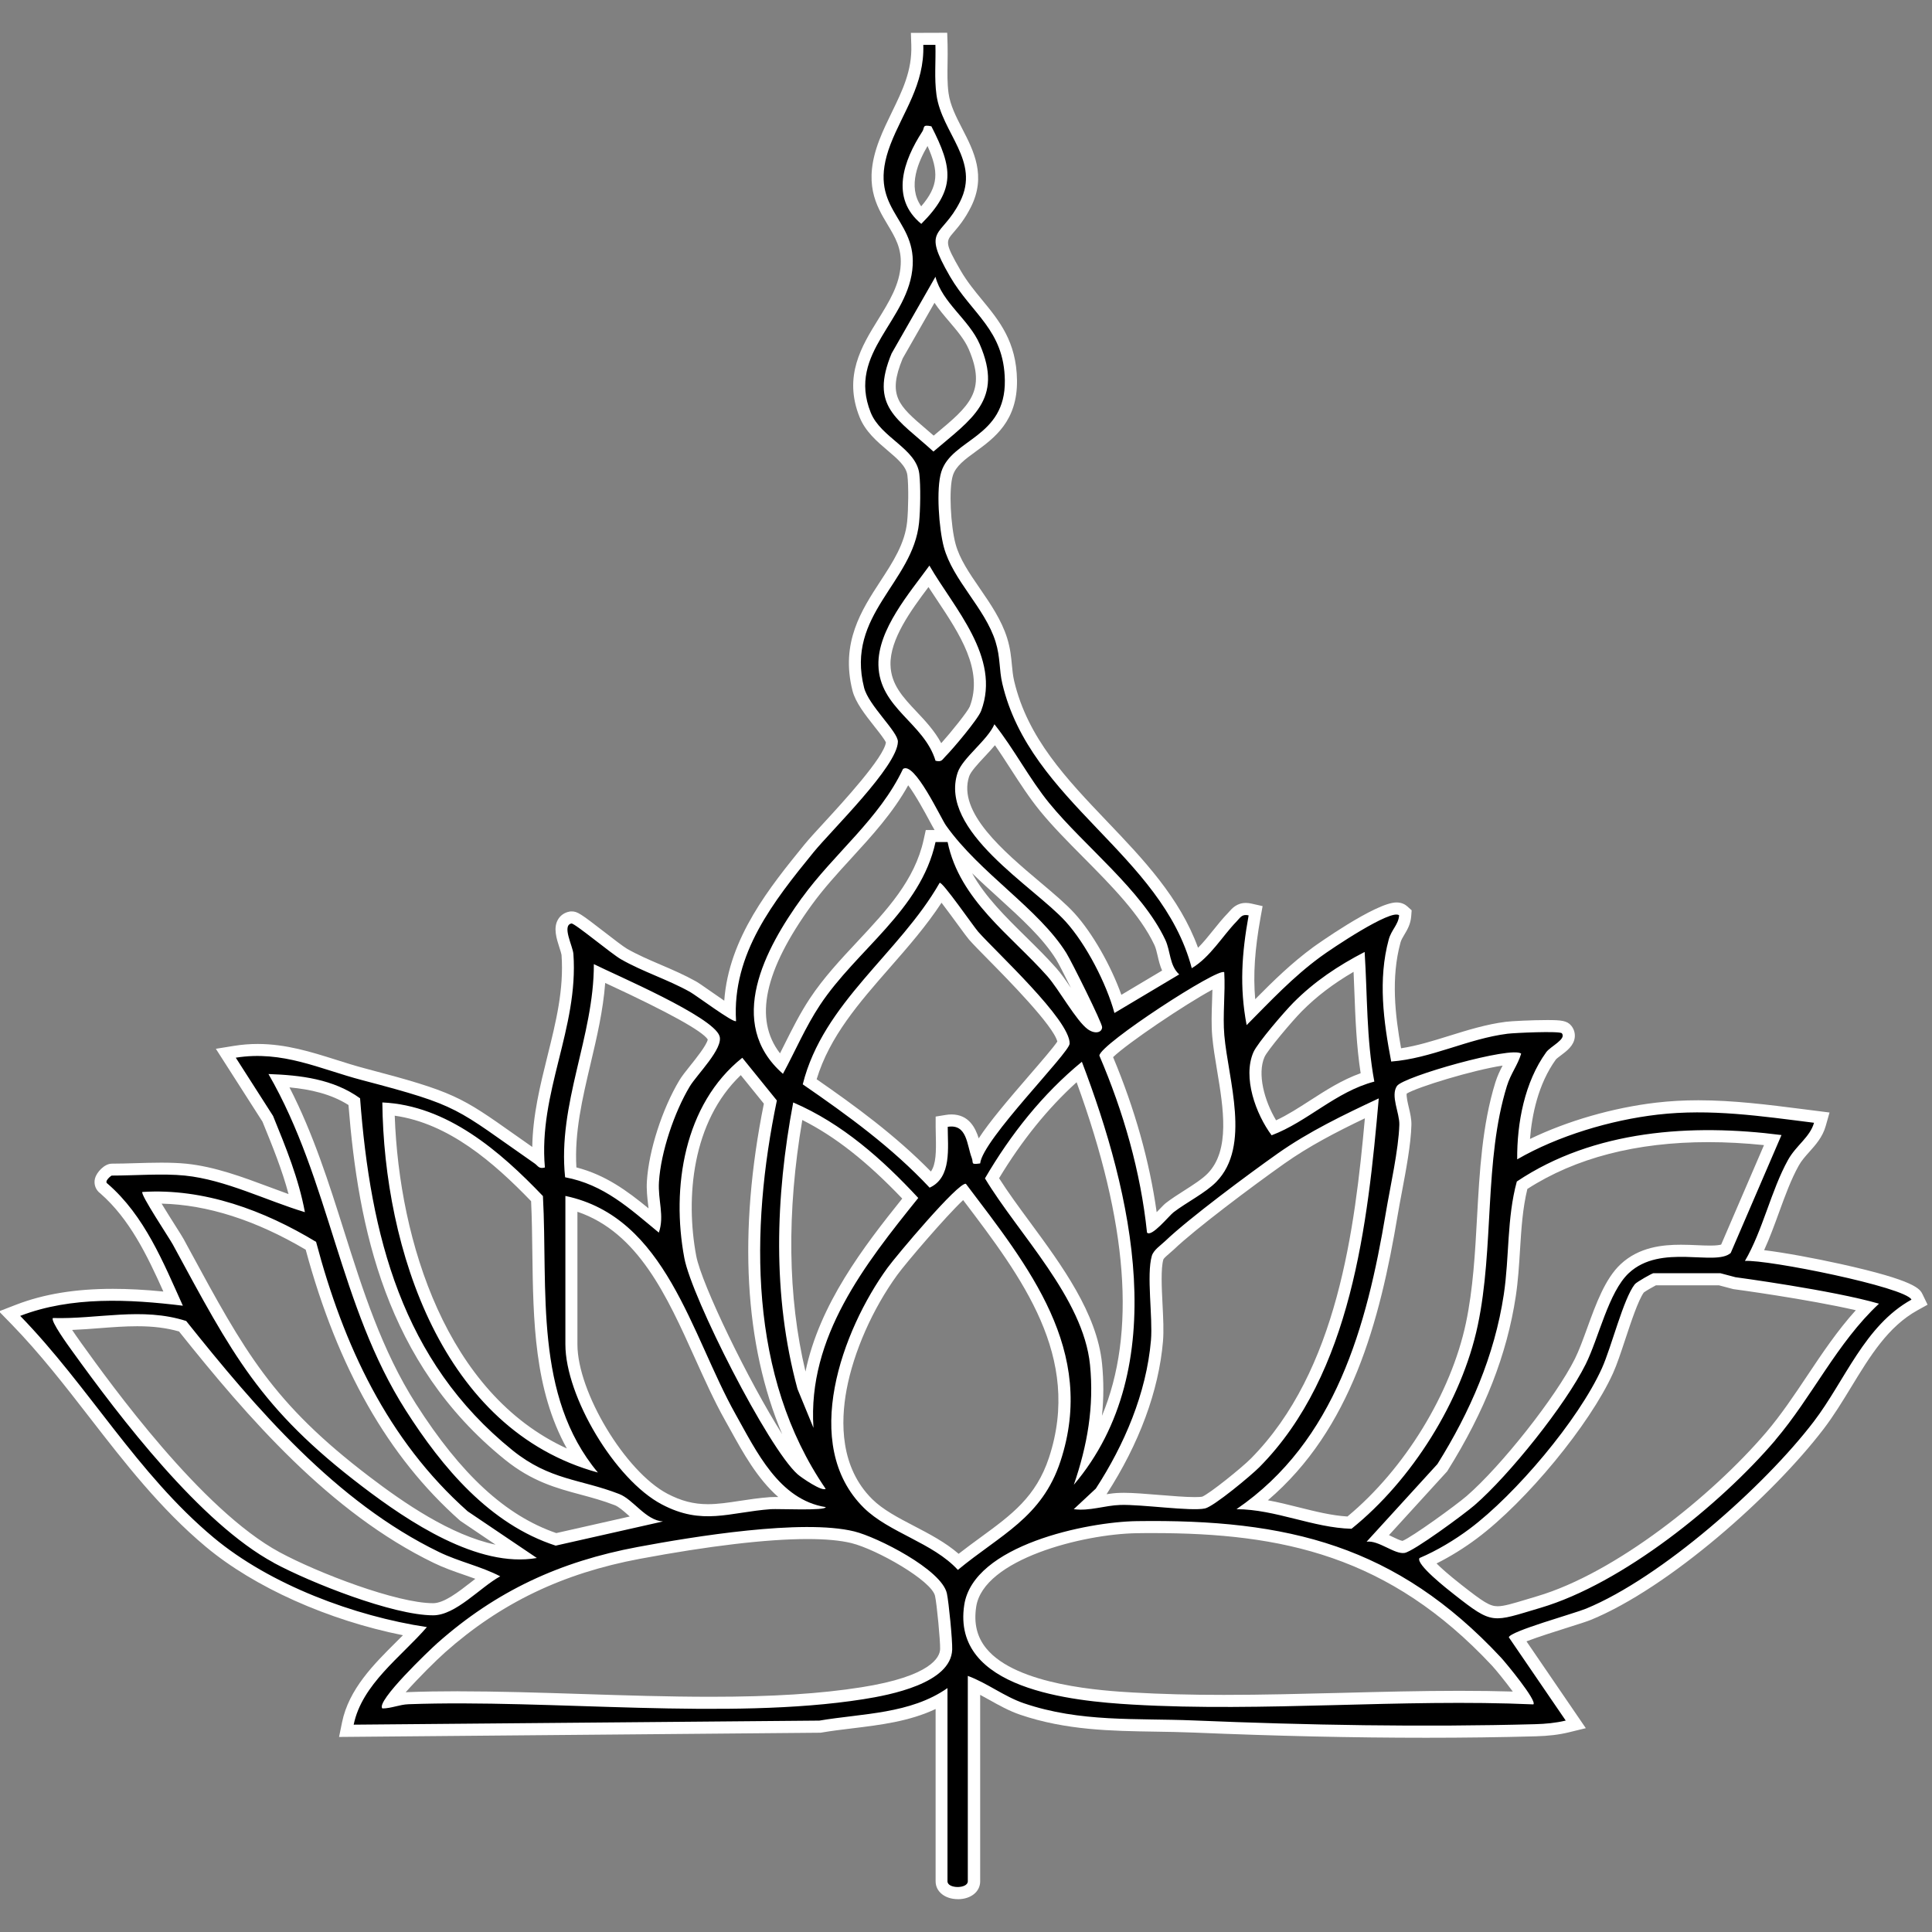<svg xmlns="http://www.w3.org/2000/svg" id="Layer_1" data-name="Layer 1" viewBox="0 0 480 480"><rect x="0" y="0" width="480" height="480" fill="#808080" stroke="none"/><g><path d="M237.98,471.84c-3.2,0-5.53-1.86-5.53-4.43v-42.81c-6.53,3.08-13.74,3.96-20.75,4.81-2.64.32-5.13.62-7.59,1.04l-.23.04-119.64,1.05.74-3.63c1.69-8.27,7.93-14.47,13.43-19.94.58-.57,1.15-1.14,1.7-1.7-18.54-3.71-36.9-11.89-48.95-21.96-11.31-9.45-20.24-20.96-28.87-32.1-6.08-7.85-12.38-15.96-19.38-23.16l-3.17-3.25,4.24-1.64c6.89-2.66,14.76-3.95,24.04-3.95,3.82,0,7.9.21,12.57.67-4.02-8.96-8.37-18-15.64-24.36-1.18-.85-1.72-2.3-1.35-3.74.38-1.48,2.31-3.67,4.19-3.67s3.76-.06,5.82-.12c2.13-.06,4.34-.13,6.48-.13,2.42,0,4.45.09,6.19.26,7.06.72,14,3.31,20.72,5.82,1.6.6,3.16,1.18,4.69,1.73-1.62-6.07-3.99-11.9-6.48-18l-11.58-18.1,4.52-.73c1.93-.31,3.9-.47,5.86-.47,7.05,0,13.36,2,19.46,3.92,2.36.75,4.8,1.52,7.24,2.16,22.11,5.8,23.83,7.02,37.21,16.47,1.31.93,2.74,1.94,4.32,3.04.12-7.91,1.98-15.36,3.78-22.61,2.11-8.49,4.11-16.52,3.49-25.12-.03-.27-.31-1.15-.5-1.73-.75-2.33-1.6-4.96-.37-7.06.6-1.02,1.59-1.71,2.79-1.94l.29-.06h.31c1.43,0,2.27.58,8.19,5.16,2.09,1.62,4.7,3.63,5.58,4.13,2.61,1.49,5.4,2.69,8.36,3.96,2.9,1.24,5.89,2.53,8.77,4.14.57.32,1.58,1.02,3.47,2.34.9.63,2.25,1.57,3.54,2.45,1.12-15.69,11.43-28.35,19.87-38.73,1.16-1.42,3.01-3.44,5.16-5.77,4.42-4.81,14.66-15.95,15.13-19.67-.35-.8-1.84-2.69-2.85-3.96-2.31-2.93-4.7-5.96-5.45-8.89-3.03-11.92,2.26-20.04,6.93-27.2,3.14-4.81,6.1-9.36,6.65-14.81.3-2.94.39-8.82.06-11.49-.27-2.24-2.44-4.08-4.96-6.22-2.57-2.18-5.48-4.66-6.92-8.25-4.08-10.18.53-17.66,4.61-24.25,2.75-4.46,5.36-8.67,5.61-13.65.21-4.11-1.38-6.77-3.22-9.85-2.91-4.86-6.21-10.38-2.1-21.08.93-2.42,2.05-4.72,3.13-6.94,2.58-5.3,5.03-10.31,4.82-16.6l-.1-3.09,9.02-.03.09,2.92c.04,1.53.02,3.05,0,4.52-.04,2.63-.09,5.11.24,7.54.41,3.04,1.88,5.88,3.42,8.88,2.83,5.49,6.03,11.71,2.13,19.46-1.54,3.07-3.15,4.94-4.32,6.3-1.91,2.23-2.21,2.57,1.75,9.41,1.61,2.79,3.54,5.13,5.4,7.39,4.18,5.08,8.5,10.33,8.63,19.9.14,10.15-5.66,14.38-10.33,17.78-2.61,1.9-4.86,3.55-5.6,5.87-1.07,3.38-.53,12.59.66,17.01,1,3.74,3.45,7.31,6.05,11.09,2.64,3.84,5.36,7.81,6.77,12.32.8,2.56,1,4.74,1.18,6.66.13,1.36.25,2.64.56,3.98,3.35,14.23,12.98,24.31,23.17,34.99,8.85,9.27,17.97,18.82,22.52,31.31,1.34-1.34,2.58-2.88,3.8-4.4,1.15-1.43,2.34-2.91,3.62-4.22.13-.14.25-.27.36-.4.65-.74,1.86-2.12,4.09-2.12.44,0,.89.05,1.37.16l2.8.63-.51,2.82c-1.43,7.94-1.86,14.22-1.33,20.31,4.58-4.63,9.06-9.01,14.48-12.98.15-.11,15.41-11.06,20.62-11.06,1.33,0,2.19.53,2.68.97l1.09.98-.11,1.47c-.15,2-1.01,3.43-1.7,4.58-.42.7-.79,1.31-.97,1.99-2.38,8.73-1.33,17.98.15,26.24,4-.61,7.92-1.83,12.02-3.11,4.5-1.4,9.15-2.85,14.04-3.47,1.31-.17,6.53-.43,10.24-.43,3.44,0,4.95.13,5.99,1.41.68.84.98,1.88.86,2.92-.25,2.04-1.95,3.33-3.46,4.46-.41.31-1.04.78-1.21.98-4.44,6.12-5.98,13.86-6.45,19.77,9.25-4.47,20.59-7.76,31.34-9.02,3.38-.39,6.81-.59,10.5-.59,8.69,0,17.39,1.11,25.8,2.18l6.78.86-.95,3.36c-.77,2.73-2.51,4.68-4.05,6.4-1.01,1.13-1.97,2.2-2.66,3.45-1.91,3.43-3.36,7.42-4.9,11.64-1.14,3.12-2.3,6.32-3.69,9.35,5.11.62,12.65,2.03,18.94,3.42,18.79,4.16,19.78,6.22,20.44,7.58l1.23,2.55-2.48,1.37c-7.35,4.07-11.78,11.35-16.48,19.06-2.14,3.51-4.35,7.14-6.86,10.43-12.65,16.57-38.35,39.42-57.83,47.44-1.03.42-3.15,1.09-5.85,1.94-2.62.83-7.31,2.3-10.15,3.4l14.74,21.57-4.22,1.03c-2.41.59-5.02.9-8.2.99-8.71.24-17.88.36-27.25.36-18.04,0-36.94-.42-57.8-1.29-3.18-.13-6.39-.18-9.5-.23-10.92-.17-22.21-.34-33.55-4.2-2.79-.95-5.3-2.36-7.73-3.72-.75-.42-1.49-.83-2.22-1.22v46.34c0,2.57-2.32,4.43-5.53,4.43ZM113.77,420.2c9.92,0,20.54.34,30.81.67,10.56.34,21.48.69,31.97.69,15.35,0,27.25-.75,37.45-2.36,17.46-2.75,19.51-7.55,19.57-9.48.07-1.92-.81-11.18-1.26-13.21-.83-3.81-14.52-11.59-20.78-13.13-2.72-.67-6.4-1.01-10.92-1.01-10.07,0-24.45,1.7-41.61,4.91-19.2,3.59-34.58,10.97-48.4,23.23-2.26,2.01-6.78,6.49-9.81,9.93.2-.02.41-.03.62-.04,3.82-.14,7.86-.21,12.36-.21ZM286.46,380.89c-1.32,0-2.66,0-4.01.03-13.36.19-38.13,6.46-39.92,18.29-.62,4.1.19,7.48,2.49,10.31,7.54,9.3,29.37,10.57,36.54,10.98,6.77.39,14.13.59,22.48.59,9.65,0,19.58-.26,29.18-.5,9.64-.25,19.61-.51,29.36-.51,4.74,0,9.12.06,13.27.18-1.86-2.52-4.29-5.5-5.14-6.41-25.55-27.36-52.16-32.96-84.25-32.96ZM356.91,388.44c1.08,1.09,2.96,2.78,6.18,5.31,5.43,4.26,7.04,5.32,8.99,5.32,1.57,0,3.84-.69,7.29-1.73.78-.23,1.62-.49,2.53-.76,19.47-5.76,43.38-24.86,56.93-40.75,3.67-4.31,6.96-9.23,10.14-13.99,3.7-5.54,7.5-11.23,12.1-16.32-12.06-2.77-30.06-5.2-30.27-5.22l-.19-.03-3.55-.94h-15.65c-.82.42-2.43,1.35-3.01,1.78-1.4,1.97-3.17,7.31-4.6,11.63-1.07,3.23-2.08,6.29-3.05,8.43-5.74,12.7-21.54,31.89-33.81,41.05-3.19,2.39-6.66,4.53-10.02,6.21ZM17.92,330.42c.56.83,1.27,1.87,2.19,3.15l.1.14c7.37,10.25,29.81,41.43,49.24,51.93,9.56,5.17,29.17,12.67,38.16,12.67,2.71,0,6.29-2.79,9.45-5.25.35-.27.7-.55,1.04-.81-.9-.33-1.81-.64-2.75-.97-2.49-.86-5.07-1.75-7.57-2.97-25.88-12.54-46.24-36.17-63.3-57.51-3.06-.88-6.38-1.3-10.38-1.3-3.07,0-6.12.23-9.36.48-2.24.17-4.53.35-6.84.44ZM239.28,298.17c-4.28,4.01-14.21,15.62-16.37,18.6-6.12,8.43-10.82,19.08-12.58,28.5-1.5,8.05-1.61,19.29,6.37,27.19,2.67,2.64,6.42,4.6,10.4,6.67,3.84,2,7.78,4.06,11.07,6.91,1.85-1.45,3.67-2.77,5.44-4.07,7.71-5.63,13.8-10.08,17.02-19.86,8.21-24.98-6.76-44.73-21.25-63.83l-.09-.12ZM40.15,299.04c1.17,1.93,2.58,4.16,3.39,5.44,1.16,1.84,1.79,2.82,2.07,3.34l1.43,2.64c13.74,25.35,20.64,38.07,44.8,56.46,8.36,6.37,20.12,14.51,31.29,16.85l-8.78-5.93-.15-.13c-17.76-15.78-30.28-37.78-38.25-67.23-12.41-7.33-24.44-11.18-35.8-11.44ZM345.9,381.79c.81.39,2.02.97,2.55,1.04,2.44-1,13.2-8.79,15.93-11.14,8.64-7.48,22.21-24.69,26.9-34.1,1.03-2.07,2-4.74,3.03-7.57,2.2-6.06,4.47-12.32,8.32-15.92,4.6-4.3,10.44-4.85,15.01-4.85,1.44,0,2.8.06,4.12.12,1.12.05,2.18.09,3.13.09,1.53,0,2.33-.13,2.73-.25l10.64-24.71c-4.76-.49-9.4-.74-13.85-.74-17.85,0-32.96,3.91-44.94,11.63-1.19,4.89-1.5,9.92-1.83,15.22-.23,3.74-.47,7.61-1.05,11.45-2.17,14.4-7.7,28.56-16.91,43.27l-.14.23-14.45,15.84c.28.13.55.26.82.39ZM71.92,270.16c5.93,11.55,9.81,23.81,13.57,35.71,4.61,14.57,9.37,29.63,17.86,42.94,11.19,17.54,22.29,27.76,34.86,32.08l18.25-4.12c-.12-.11-.24-.21-.36-.32-1.17-1.04-2.39-2.11-3.34-2.48-2.99-1.16-5.84-1.92-8.58-2.66-5.89-1.58-11.98-3.21-18.74-8.67-29.73-24-36.44-57.86-38.86-88.1-4.37-2.77-9.47-3.89-14.65-4.38ZM315,372.74c2.61.48,5.16,1.12,7.67,1.75,4.18,1.04,8.14,2.04,12.1,2.28,14.22-11.79,25.72-30.54,29.44-48.1,1.77-8.38,2.28-17.48,2.76-26.27.62-11.24,1.26-22.86,4.54-33.45.52-1.66,1.18-3.02,1.81-4.21-7.38,1.12-21.07,5.3-23.83,6.96-.12.7.3,2.5.52,3.42.34,1.43.69,2.92.65,4.37-.12,4.79-1.33,11.17-2.39,16.8-.38,1.99-.73,3.89-1.02,5.6-4.44,26.47-11.52,53.14-32.25,70.85ZM143.46,334.02c0,11.82,11.89,31.58,22.33,37.08,3.42,1.8,6.53,2.61,10.09,2.61,2.49,0,5.08-.39,7.82-.81,2.37-.36,4.81-.73,7.59-.94.25-.02.65-.03,1.17-.03.27,0,.57,0,.9,0-5.2-4.55-8.78-11.04-11.89-16.68-.45-.82-.9-1.63-1.35-2.42-2.69-4.79-5.12-10.2-7.48-15.42-6.92-15.37-14.07-31.22-29.18-36.35v32.96ZM279.09,370.88c2.39,0,5.59.26,8.98.54,3.2.26,6.51.53,8.77.53,1.09,0,1.61-.06,1.83-.1,1.82-.73,9.86-7.2,12.1-9.47,21.54-21.76,25.84-57.05,28.33-84.54-7.27,3.48-13.9,6.94-19.98,11.23-7.95,5.62-22.2,16.3-27.5,21.39-.32.3-.68.62-1.07.94-.47.4-1.35,1.15-1.51,1.49-.66,2.25-.42,7-.21,11.2.17,3.4.33,6.61.11,9.17-1.05,12.29-5.9,25.41-14.02,37.97,1.07-.17,2.18-.3,3.33-.33.26,0,.54-.01.83-.01ZM98.07,277.19c1.1,31.34,12.94,69.05,42.76,82.68-8.13-14.64-8.35-31.85-8.57-48.57-.06-4.46-.11-8.69-.31-12.87-9.31-9.65-20.48-19.34-33.88-21.24ZM184.05,267.11c-12.14,11.58-13.77,30.5-11.08,44.89,1.33,7.09,13.06,31.24,21.36,44.31-9.39-22.19-10.98-50.18-4.55-82.11l-5.74-7.09ZM248.22,292.73c2.22,3.5,4.92,7.17,7.75,11.01,7.77,10.56,16.58,22.53,17.83,35.05.43,4.31.43,8.6-.02,12.97,8.56-20.54,6.46-47.88-6.3-82.88-7.16,6.49-13.62,14.49-19.26,23.84ZM199.33,278.26c-3.9,22.93-3.63,43.91.79,62.5,3.48-16.73,14.39-30.95,24.04-42.98-8.79-9.21-16.64-15.39-24.83-19.52ZM276.54,262.63c5.42,12.96,9.05,25.88,10.83,38.53.23-.23.43-.45.59-.61.83-.86,1.31-1.37,1.76-1.71,1.33-1.03,2.92-2.04,4.45-3.02,2.21-1.41,4.5-2.87,5.86-4.26,5.66-5.79,3.9-16.33,2.35-25.62-.5-3-.97-5.83-1.2-8.45-.25-2.86-.15-5.79-.05-8.63.04-1.02.07-2.01.09-2.99-6.79,3.66-21.1,13.31-24.68,16.78ZM143.21,290.04c7.21,1.86,12.58,5.8,17.92,10.18-.04-.34-.08-.69-.12-1.05-.2-1.7-.42-3.62-.29-5.73.48-7.61,3.8-17.9,8.06-25.03.62-1.03,1.59-2.25,2.71-3.65,1.35-1.68,4.11-5.12,4.35-6.51-1.31-2.07-9.71-6.73-24.96-13.8-.18-.08-.35-.16-.52-.24-.52,6.86-2.08,13.51-3.61,19.98-2.08,8.81-4.05,17.17-3.55,25.86ZM202.9,268.14c9.58,6.64,19.52,13.9,28.38,22.92,1.28-1.81,1.32-4.93,1.22-8.87-.02-.77-.04-1.52-.04-2.23v-2.55l2.51-.41c.48-.08.96-.12,1.41-.12,4.29,0,5.94,3.27,6.78,5.94,2.63-4.06,7.1-9.33,12.78-15.9,2.61-3.02,5.8-6.7,6.75-8.15-.94-3.91-12.45-15.58-16.89-20.08-2.21-2.24-3.95-4.01-5.04-5.24-.43-.49-1.25-1.61-2.78-3.7-1.02-1.39-2.69-3.68-4.06-5.47-3.77,5.76-8.34,10.99-12.79,16.07-7.7,8.8-15,17.13-18.24,27.79ZM336.29,241.45c-5.08,2.97-9.23,6.14-12.84,9.78-2.49,2.51-8.61,9.8-9.29,11.39-1.82,4.18-.06,10.82,2.88,15.72,2.88-1.34,5.61-3.11,8.47-4.95,3.9-2.51,7.91-5.1,12.54-6.75-1.05-6.82-1.31-13.66-1.56-20.3-.06-1.61-.12-3.25-.2-4.89ZM225.64,195.1c-3.8,6.85-9.03,12.56-14.1,18.1-3.4,3.71-6.91,7.55-9.86,11.62-11.82,16.3-14.42,28.41-7.89,36.88.36-.71.71-1.41,1.06-2.11,1.91-3.82,3.88-7.78,6.35-11.51,3.41-5.16,7.7-9.74,11.84-14.17,7.32-7.83,14.24-15.22,16.45-25.33l.52-2.36h2.18c-.31-.52-.7-1.25-1.3-2.36-.96-1.78-3.44-6.38-5.26-8.77ZM247.2,185.14c-.8.96-1.68,1.9-2.55,2.83-1.62,1.74-3.47,3.7-3.88,4.95-2.91,8.92,8.53,18.56,17.72,26.31,3.28,2.76,6.37,5.37,8.48,7.69,4.44,4.89,9.01,12.93,11.63,20.24l10.12-6.03c-.55-1.24-.84-2.5-1.1-3.62-.24-1.02-.46-1.99-.82-2.75-3.56-7.55-10.74-14.79-17.68-21.79-3.92-3.95-7.61-7.68-10.71-11.47-2.71-3.33-5.03-6.92-7.27-10.39-1.33-2.06-2.61-4.05-3.95-5.96ZM241.53,216.97c3.25,5.84,8.25,10.76,13.44,15.87,2.53,2.49,5.14,5.06,7.5,7.73,1.11,1.25,2.32,2.99,3.6,4.88-1.61-3.24-3.12-6.18-3.66-7.05-3.3-5.33-8.68-10.21-14.37-15.39-2.17-1.97-4.37-3.97-6.5-6.04ZM230.68,145.85c-4.38,5.83-9.58,12.96-9.44,19.3.11,4.9,3.07,8.04,6.48,11.66,2.13,2.26,4.47,4.74,6.13,7.83,2.46-2.75,6.57-7.85,7.1-9.12,3.42-9.08-2.51-17.99-8.25-26.61-.7-1.05-1.38-2.07-2.03-3.07ZM224.27,89.05c-3.84,9.29-1,11.73,5.82,17.56.61.53,1.24,1.06,1.88,1.62.23-.19.46-.39.69-.58,8.08-6.75,12.53-10.47,8.01-20.91-1.03-2.37-2.84-4.5-4.75-6.75-1.3-1.52-2.62-3.07-3.75-4.76l-7.9,13.82ZM230.44,36.28c-2.17,3.68-5.07,10-1.57,14.98,4.33-5.05,4.42-8.61,1.57-14.98Z" fill="#fff"></path><path d="M433.51,313.3c4.45-7.6,6.53-17.6,10.73-25.14,2.02-3.62,5.43-5.61,6.45-9.21-13.08-1.64-25.71-3.55-38.89-2.02-11.69,1.36-24.75,5.27-34.86,11.11-.07-9.03,1.83-19.19,7.22-26.63,1.04-1.44,5.06-3.23,3.88-4.69-.51-.62-11.79-.11-13.52.11-9.85,1.25-18.92,6.14-28.88,6.91-1.9-9.92-3.32-20.39-.61-30.33.66-2.43,2.41-3.67,2.58-6-1.91-1.72-16.92,8.38-19.51,10.29-6.88,5.04-12.39,10.95-18.38,16.99-1.8-9.55-1.2-17.81.5-27.27-1.68-.38-2.05.54-3.01,1.53-3.52,3.63-6.5,8.82-11.12,11.6-7.45-28.35-40.11-41.2-47.06-70.68-.84-3.55-.45-6.46-1.69-10.44-2.61-8.36-10.63-15.26-12.85-23.53-1.19-4.45-1.97-14.43-.62-18.69,2.59-8.2,15.98-8.42,15.78-22.7-.17-12.56-8.23-16.5-13.63-25.83-7.17-12.39-2.11-9.41,2.49-18.56,5.12-10.16-4.55-17.03-5.85-26.59-.56-4.11-.14-8.26-.26-12.38h-3.01c.33,9.88-5.08,16.72-8.15,24.72-6.12,15.96,6.14,17.9,5.52,30-.71,13.79-16.46,21.59-10.43,36.63,2.52,6.28,11.3,8.9,12.07,15.22.36,2.98.26,9.09-.06,12.16-1.52,14.93-18.27,22.81-13.66,40.97,1.13,4.44,8.45,10.95,8.4,13.43-.12,6.12-16.5,21.98-20.98,27.49-9.85,12.1-20.27,25.18-19.23,41.91-.54.63-9.95-6.41-11.44-7.24-5.57-3.11-11.72-5-17.15-8.11-2.37-1.35-11.56-9.04-12.31-8.89-2.43.48.35,5.62.49,7.57,1.32,18.46-8.76,34.47-7.08,53.05-1.53.42-1.68-.39-2.54-.99-20.04-13.93-18.2-14.23-42.94-20.73-10.41-2.73-19.67-7.43-31.32-5.56l9.26,14.47c3.18,7.8,6.37,15.58,7.91,23.91-9.58-2.88-19.75-8.07-29.81-9.09-5.49-.56-12.48,0-18.19,0-.12,0-2.02,1.47-1.02,2.02,9.19,7.95,13.83,19.51,18.7,30.31-13.23-1.62-27.72-2.37-40.41,2.53,17.03,17.51,29.02,39.17,48.02,55.05,14.06,11.75,35,19.55,53.02,22.27-6.42,7.42-16.13,14.2-18.19,24.24l115.69-1.01c10.75-1.81,22.61-1.62,31.84-8.08v48c0,1.9,5.05,1.9,5.05,0v-51.03c4.81,1.77,9.03,5.13,13.92,6.8,14.03,4.78,27.83,3.68,42.21,4.27,28.07,1.17,56.91,1.69,84.84.93,2.56-.07,5.09-.3,7.58-.9l-14.14-20.69c.36-1.52,16.25-5.9,19.18-7.11,18.71-7.71,44.29-30.37,56.59-46.49,7.77-10.18,12.6-23.83,24.27-30.29-1.49-3.11-35.84-10.02-41.43-9.61ZM442.61,281.99l-12.62,29.31c-3.85,3.39-17.34-2.46-25.32,5-5.03,4.71-7.46,16.1-10.71,22.64-5.06,10.17-19,27.57-27.62,35.03-2.48,2.15-15.13,11.48-17.37,11.85-2.5.41-6.46-3.21-9.44-2.79l17.59-19.28c8.1-12.93,14.2-26.93,16.49-42.12,1.41-9.36.74-18.94,3.24-28.09,19.14-12.83,43.49-14.42,65.76-11.54ZM344.29,301.39c1.08-6.46,3.2-15.78,3.37-21.98.08-2.89-2.24-7.17-.59-9.6,1.6-2.35,28.64-10.01,30.86-8.03-.9,2.96-2.56,4.87-3.55,8.06-5.71,18.46-3.14,40.12-7.24,59.46-3.97,18.78-16.43,38.53-31.36,50.52-9.55-.24-18.82-4.82-28.58-4.87,24.62-16.84,32.4-45.55,37.09-73.55ZM311.41,261.42c1.01-2.32,7.82-10.2,9.92-12.31,5.24-5.28,11.14-9.2,17.71-12.6.7,10.8.42,21.53,2.41,32.21-9.6,2.51-16.57,9.96-25.52,13.34-3.93-5.28-7.24-14.38-4.52-20.64ZM317.39,286.62c7.79-5.5,16.57-9.71,25.16-13.73-2.73,31.01-6.71,68.44-29.65,91.61-1.99,2.01-11.3,9.78-13.52,10.27-3.45.76-15.76-1.04-21.04-.87-3.9.12-7.61,1.58-11.57,1.05l5.48-5.11c7.08-10.89,12.57-23.69,13.7-36.83.49-5.76-1.16-16.3.22-21,.44-1.48,2.26-2.65,3.36-3.71,5.83-5.58,20.82-16.71,27.85-21.67ZM230.97,295.08c-9.38-10.02-20.31-17.95-31.53-25.68,5.07-20.32,24-32.53,34.01-50.06.64-.44,8.42,10.83,9.57,12.14,4.46,5.06,22.86,21.92,22.73,27.8-.05,2.31-21.64,23.84-22.23,29.77-2.51.35-1.58-.07-2.1-1.41-1.22-3.18-1.13-8.47-5.96-7.68,0,5.13,1.05,12.59-4.49,15.11ZM202.1,354.74l-3.97-9.66c-6.31-23.27-5.49-47.64-1.06-71.18,12.16,5.22,22.17,14.13,31.07,23.73-13.28,16.5-27.52,34.55-26.04,57.1ZM268.79,263.8c12.4,32.53,22.7,75.91-2,105.09,3.35-9.74,5.06-19.4,4.02-29.8-1.66-16.61-17.81-32.53-26.1-46.33,6.37-10.91,14.3-20.94,24.07-28.96ZM304.16,241.57c.31,5.11-.42,10.58.02,15.64.95,11,6.71,27.52-2,36.43-2.63,2.7-7.5,5.15-10.63,7.56-1.11.86-5.48,6.29-6.58,5.03-1.57-15.11-5.86-30.03-11.84-43.97.22-2.88,29.79-22.1,31.03-20.7ZM260.74,199.6c8.59,10.53,22.96,21.55,28.77,33.88,1.34,2.84,1.01,6.37,3.46,8.61l-16.09,9.59c-1.98-7.29-7.01-17.09-12.14-22.74-7.9-8.71-31.56-22.48-26.83-36.95,1.2-3.66,7.45-8.08,9.15-12.05,4.97,6.26,8.61,13.45,13.67,19.66ZM229.15,32.68c.63-.98-.11-1.81,2.25-1.3,5.31,10.37,6.1,15.64-2.51,24.24-7.78-6.39-4.43-15.71.26-22.95ZM221.57,87.72l10.84-18.96c1.69,6.49,8.34,10.61,11.01,16.78,5.99,13.82-2.09,18.57-11.51,26.65-8.88-8.14-15.97-11.05-10.35-24.48ZM218.24,165.23c-.2-8.83,7.79-17.97,12.67-24.71,6.02,10.48,17.85,22.8,12.85,36.09-.78,2.08-7.03,9.48-8.88,11.33-.83.84-.9,1.44-2.45,1.07-2.83-9.43-13.94-13.01-14.19-23.79ZM199.26,223.05c7.98-11.01,19.18-19.55,25.09-32.01,2.84-1.97,9.41,12.26,10.68,14.05,8.4,11.87,23.08,20.7,29.92,31.72,1.25,2.01,8.91,17.38,8.87,18.4-.05,1.39-1.83,1.74-3.54.52-2.88-2.05-7.2-9.95-10.06-13.18-9.1-10.27-21.79-18.89-24.79-33.34h-3c-3.72,17-19.58,26.7-28.72,40.51-3.59,5.42-6.11,11.38-9.19,17.07-14.39-12.6-4.41-31.14,4.73-43.75ZM184.42,262.8l8.59,10.61c-6.67,32.06-7.05,68.55,12.12,96.48-.84.77-6.04-2.78-6.98-3.62-7.35-6.57-26.29-43.87-28.13-53.72-3.27-17.43-.1-38.19,14.4-49.75ZM205.15,374.44c0,.96-11.87.38-13.64.51-10.38.77-16.99,4.15-27.11-1.2-11.59-6.12-23.93-26.82-23.93-39.74v-36.88c25.07,5.24,31.2,34.49,42.28,54.23,5.18,9.23,10.8,21.24,22.41,23.08ZM147.55,239.54c5.35,2.69,29.58,12.99,31.21,17.85,1.04,3.08-5.64,9.61-7.4,12.55-3.82,6.38-7.17,16.24-7.64,23.68-.29,4.66,1.41,8.4-.03,12.62-7.28-6-13.62-11.94-23.29-13.75-1.92-18.25,7.18-34.94,7.14-52.94ZM134.89,297.16c1.26,23.23-2.28,49.61,13.66,68.69-38.74-10.58-53.16-55.65-53.56-91.95,16.12.72,29.3,12.17,39.9,23.26ZM66.7,266.84c7.97.28,16.12,1.24,22.76,6.03,2.58,34.02,10.33,65.21,37.86,87.44,9.29,7.49,16.83,7.11,26.52,10.87,3.53,1.37,6.57,6.55,10.87,6.82l-26.65,6.01c-16.41-5.31-28.22-19.46-37.23-33.58-16.62-26.04-18.8-57.06-34.13-83.59ZM42.97,309.25c-.87-1.61-8.2-12.58-7.6-13.11,15.31-.98,30.28,4.6,43.16,12.4,6.76,25.5,17.68,49.18,37.66,66.94l17.19,11.6c-14.63,2.56-31.94-9.06-43.36-17.76-25.51-19.42-32.33-32.93-47.05-60.06ZM68.03,388.27c-18.19-9.83-38.09-35.92-50.25-52.82-.77-1.07-5.35-7.36-4.63-7.99,11.14.32,22.16-2.79,33.11.74,17.37,21.76,37.23,45,62.84,57.41,4.93,2.39,10.34,3.51,15.18,6.02-4.98,2.72-11.02,9.68-16.65,9.69-9.99.01-30.55-8.14-39.6-13.03ZM236.57,409.83c-.29,8.4-15.44,11.29-22.1,12.34-33.58,5.29-77.8-.04-112.95,1.24-2.3.08-4.26,1.04-6.52,1.05-1.76-1.69,11.87-14.64,13.61-16.19,14.69-13.03,30.52-20.32,49.84-23.93,13.76-2.57,40.92-7.03,53.8-3.86,5.71,1.4,21.71,9.49,23,15.4.47,2.15,1.4,11.7,1.32,13.95ZM214.59,374.59c-15.85-15.68-5.33-44.12,5.89-59.58,2.14-2.95,17.62-21.37,19.49-20.9,15.51,20.51,32.56,41.41,23.5,68.94-4.61,14.03-14.97,18.27-25.49,26.99-6.21-6.77-17.13-9.25-23.39-15.45ZM380.96,423.45c-32.7-1.45-67.06,1.94-99.57.05-14.98-.87-45.01-3.74-41.83-24.74,2.26-14.9,30.61-20.66,42.85-20.84,37.61-.54,64.52,6.06,90.5,33.89,1.09,1.16,9.04,10.77,8.05,11.64ZM441.1,357.78c-13.69,16.06-38.04,35.67-58.36,41.68-12.11,3.58-11.73,4.32-21.46-3.32-1.58-1.24-9.64-7.54-8.61-9.05,4.26-1.8,8.76-4.5,12.45-7.26,11.38-8.5,27.05-27.01,32.87-39.89,2.37-5.24,5.33-17.28,8.17-20.87.45-.57,4.34-2.74,4.6-2.74h16.67l3.74.99s24.11,3.23,35.66,6.58c-10.45,9.74-16.61,23.15-25.75,33.87Z" fill="#fff"></path></g><path d="M433.51,313.3c4.45-7.6,6.53-17.6,10.73-25.14,2.02-3.62,5.43-5.61,6.45-9.21-13.08-1.64-25.71-3.55-38.89-2.02-11.69,1.36-24.75,5.27-34.86,11.11-.07-9.03,1.83-19.19,7.22-26.63,1.04-1.44,5.06-3.23,3.88-4.69-.51-.62-11.79-.11-13.52.11-9.85,1.25-18.92,6.14-28.88,6.91-1.9-9.92-3.32-20.39-.61-30.33.66-2.43,2.41-3.67,2.58-6-1.91-1.72-16.92,8.38-19.51,10.29-6.88,5.04-12.39,10.95-18.38,16.99-1.8-9.55-1.2-17.81.5-27.27-1.68-.38-2.05.54-3.01,1.53-3.52,3.63-6.5,8.82-11.12,11.6-7.45-28.35-40.11-41.2-47.06-70.68-.84-3.55-.45-6.46-1.69-10.44-2.61-8.36-10.63-15.26-12.85-23.53-1.19-4.45-1.97-14.43-.62-18.69,2.59-8.2,15.98-8.42,15.78-22.7-.17-12.56-8.23-16.5-13.63-25.83-7.17-12.39-2.11-9.41,2.49-18.56,5.12-10.16-4.55-17.03-5.85-26.59-.56-4.11-.14-8.26-.26-12.38h-3.01c.33,9.88-5.08,16.72-8.15,24.72-6.12,15.96,6.14,17.9,5.52,30-.71,13.79-16.46,21.59-10.43,36.63,2.52,6.28,11.3,8.9,12.07,15.22.36,2.98.26,9.09-.06,12.16-1.52,14.93-18.27,22.81-13.66,40.97,1.13,4.44,8.45,10.95,8.4,13.43-.12,6.12-16.5,21.98-20.98,27.49-9.85,12.1-20.27,25.18-19.23,41.91-.54.63-9.95-6.41-11.44-7.24-5.57-3.11-11.72-5-17.15-8.11-2.37-1.35-11.56-9.04-12.31-8.89-2.43.48.35,5.62.49,7.57,1.32,18.46-8.76,34.47-7.08,53.05-1.53.42-1.68-.39-2.54-.99-20.04-13.93-18.2-14.23-42.94-20.73-10.41-2.73-19.67-7.43-31.32-5.56l9.26,14.47c3.18,7.8,6.37,15.58,7.91,23.91-9.58-2.88-19.75-8.07-29.81-9.09-5.49-.56-12.48,0-18.19,0-.12,0-2.02,1.47-1.02,2.02,9.19,7.95,13.83,19.51,18.7,30.31-13.23-1.62-27.72-2.37-40.41,2.53,17.03,17.51,29.02,39.17,48.02,55.05,14.06,11.75,35,19.55,53.02,22.27-6.42,7.42-16.13,14.2-18.19,24.24l115.69-1.01c10.75-1.81,22.61-1.62,31.84-8.08v48c0,1.9,5.05,1.9,5.05,0v-51.03c4.81,1.77,9.03,5.13,13.92,6.8,14.03,4.78,27.83,3.68,42.21,4.27,28.07,1.17,56.91,1.69,84.84.93,2.56-.07,5.09-.3,7.58-.9l-14.14-20.69c.36-1.52,16.25-5.9,19.18-7.11,18.71-7.71,44.29-30.37,56.59-46.49,7.77-10.18,12.6-23.83,24.27-30.29-1.49-3.11-35.84-10.02-41.43-9.61ZM442.61,281.99l-12.62,29.31c-3.85,3.39-17.34-2.46-25.32,5-5.03,4.71-7.46,16.1-10.71,22.64-5.06,10.17-19,27.57-27.62,35.03-2.48,2.15-15.13,11.48-17.37,11.85-2.5.41-6.46-3.21-9.44-2.79l17.59-19.28c8.1-12.93,14.2-26.93,16.49-42.12,1.41-9.36.74-18.94,3.24-28.09,19.14-12.83,43.49-14.42,65.76-11.54ZM344.29,301.39c1.08-6.46,3.2-15.78,3.37-21.98.08-2.89-2.24-7.17-.59-9.6,1.6-2.35,28.64-10.01,30.86-8.03-.9,2.96-2.56,4.87-3.55,8.06-5.71,18.46-3.14,40.12-7.24,59.46-3.97,18.78-16.43,38.53-31.36,50.52-9.55-.24-18.82-4.82-28.58-4.87,24.62-16.84,32.4-45.55,37.09-73.55ZM311.41,261.42c1.01-2.32,7.82-10.2,9.92-12.31,5.24-5.28,11.14-9.2,17.71-12.6.7,10.8.42,21.53,2.41,32.21-9.6,2.51-16.57,9.96-25.52,13.34-3.93-5.28-7.24-14.38-4.52-20.64ZM317.39,286.62c7.79-5.5,16.57-9.71,25.16-13.73-2.73,31.01-6.71,68.44-29.65,91.61-1.99,2.01-11.3,9.78-13.52,10.27-3.45.76-15.76-1.04-21.04-.87-3.9.12-7.61,1.58-11.57,1.05l5.48-5.11c7.08-10.89,12.57-23.69,13.7-36.83.49-5.76-1.16-16.3.22-21,.44-1.48,2.26-2.65,3.36-3.71,5.83-5.58,20.82-16.71,27.85-21.67ZM230.97,295.08c-9.38-10.02-20.31-17.95-31.53-25.68,5.07-20.32,24-32.53,34.01-50.06.64-.44,8.42,10.83,9.57,12.14,4.46,5.06,22.86,21.92,22.73,27.8-.05,2.31-21.64,23.84-22.23,29.77-2.51.35-1.58-.07-2.1-1.41-1.22-3.18-1.13-8.47-5.96-7.68,0,5.13,1.05,12.59-4.49,15.11ZM202.1,354.74l-3.97-9.66c-6.31-23.27-5.49-47.64-1.06-71.18,12.16,5.22,22.17,14.13,31.07,23.73-13.28,16.5-27.52,34.55-26.04,57.1ZM268.79,263.8c12.4,32.53,22.7,75.91-2,105.09,3.35-9.74,5.06-19.4,4.02-29.8-1.66-16.61-17.81-32.53-26.1-46.33,6.37-10.91,14.3-20.94,24.07-28.96ZM304.16,241.57c.31,5.11-.42,10.58.02,15.64.95,11,6.71,27.52-2,36.43-2.63,2.7-7.5,5.15-10.63,7.56-1.11.86-5.48,6.29-6.58,5.03-1.57-15.11-5.86-30.03-11.84-43.97.22-2.88,29.79-22.1,31.03-20.7ZM260.74,199.6c8.59,10.53,22.96,21.55,28.77,33.88,1.34,2.84,1.01,6.37,3.46,8.61l-16.09,9.59c-1.98-7.29-7.01-17.09-12.14-22.74-7.9-8.71-31.56-22.48-26.83-36.95,1.2-3.66,7.45-8.08,9.15-12.05,4.97,6.26,8.61,13.45,13.67,19.66ZM229.15,32.68c.63-.98-.11-1.81,2.25-1.3,5.31,10.37,6.1,15.64-2.51,24.24-7.78-6.39-4.43-15.71.26-22.95ZM221.57,87.72l10.84-18.96c1.69,6.49,8.34,10.61,11.01,16.78,5.99,13.82-2.09,18.57-11.51,26.65-8.88-8.14-15.97-11.05-10.35-24.48ZM218.24,165.23c-.2-8.83,7.79-17.97,12.67-24.71,6.02,10.48,17.85,22.8,12.85,36.09-.78,2.08-7.03,9.48-8.88,11.33-.83.84-.9,1.44-2.45,1.07-2.83-9.43-13.94-13.01-14.19-23.79ZM199.26,223.05c7.98-11.01,19.18-19.55,25.09-32.01,2.84-1.97,9.41,12.26,10.68,14.05,8.4,11.87,23.08,20.7,29.92,31.72,1.25,2.01,8.91,17.38,8.87,18.4-.05,1.39-1.83,1.74-3.54.52-2.88-2.05-7.2-9.95-10.06-13.18-9.1-10.27-21.79-18.89-24.79-33.34h-3c-3.72,17-19.58,26.7-28.72,40.51-3.59,5.42-6.11,11.38-9.19,17.07-14.39-12.6-4.41-31.14,4.73-43.75ZM184.42,262.8l8.59,10.61c-6.67,32.06-7.05,68.55,12.12,96.48-.84.77-6.04-2.78-6.98-3.62-7.35-6.57-26.29-43.87-28.13-53.72-3.27-17.43-.1-38.19,14.4-49.75ZM205.15,374.44c0,.96-11.87.38-13.64.51-10.38.77-16.99,4.15-27.11-1.2-11.59-6.12-23.93-26.82-23.93-39.74v-36.88c25.07,5.24,31.2,34.49,42.28,54.23,5.18,9.23,10.8,21.24,22.41,23.08ZM147.55,239.54c5.35,2.69,29.58,12.99,31.21,17.85,1.04,3.08-5.64,9.61-7.4,12.55-3.82,6.38-7.17,16.24-7.64,23.68-.29,4.66,1.41,8.4-.03,12.62-7.28-6-13.62-11.94-23.29-13.75-1.92-18.25,7.18-34.94,7.14-52.94ZM134.89,297.16c1.26,23.23-2.28,49.61,13.66,68.69-38.74-10.58-53.16-55.65-53.56-91.95,16.12.72,29.3,12.17,39.9,23.26ZM66.7,266.84c7.97.28,16.12,1.24,22.76,6.03,2.58,34.02,10.33,65.21,37.86,87.44,9.29,7.49,16.83,7.11,26.52,10.87,3.53,1.37,6.57,6.55,10.87,6.82l-26.65,6.01c-16.41-5.31-28.22-19.46-37.23-33.58-16.62-26.04-18.8-57.06-34.13-83.59ZM42.97,309.25c-.87-1.61-8.2-12.58-7.6-13.11,15.31-.98,30.28,4.6,43.16,12.4,6.76,25.5,17.68,49.18,37.66,66.94l17.19,11.6c-14.63,2.56-31.94-9.06-43.36-17.76-25.51-19.42-32.33-32.93-47.05-60.06ZM68.03,388.27c-18.19-9.83-38.09-35.92-50.25-52.82-.77-1.07-5.35-7.36-4.63-7.99,11.14.32,22.16-2.79,33.11.74,17.37,21.76,37.23,45,62.84,57.41,4.93,2.39,10.34,3.51,15.18,6.02-4.98,2.72-11.02,9.68-16.65,9.69-9.99.01-30.55-8.14-39.6-13.03ZM236.57,409.83c-.29,8.4-15.44,11.29-22.1,12.34-33.58,5.29-77.8-.04-112.95,1.24-2.3.08-4.26,1.04-6.52,1.05-1.76-1.69,11.87-14.64,13.61-16.19,14.69-13.03,30.52-20.32,49.84-23.93,13.76-2.57,40.92-7.03,53.8-3.86,5.71,1.4,21.71,9.49,23,15.4.47,2.15,1.4,11.7,1.32,13.95ZM214.59,374.59c-15.85-15.68-5.33-44.12,5.89-59.58,2.14-2.95,17.62-21.37,19.49-20.9,15.51,20.51,32.56,41.41,23.5,68.94-4.61,14.03-14.97,18.27-25.49,26.99-6.21-6.77-17.13-9.25-23.39-15.45ZM380.96,423.45c-32.7-1.45-67.06,1.94-99.57.05-14.98-.87-45.01-3.74-41.83-24.74,2.26-14.9,30.61-20.66,42.85-20.84,37.61-.54,64.52,6.06,90.5,33.89,1.09,1.16,9.04,10.77,8.05,11.64ZM441.1,357.78c-13.69,16.06-38.04,35.67-58.36,41.68-12.11,3.58-11.73,4.32-21.46-3.32-1.58-1.24-9.64-7.54-8.61-9.05,4.26-1.8,8.76-4.5,12.45-7.26,11.38-8.5,27.05-27.01,32.87-39.89,2.37-5.24,5.33-17.28,8.17-20.87.45-.57,4.34-2.74,4.6-2.74h16.67l3.74.99s24.11,3.23,35.66,6.58c-10.45,9.74-16.61,23.15-25.75,33.87Z"></path></svg>